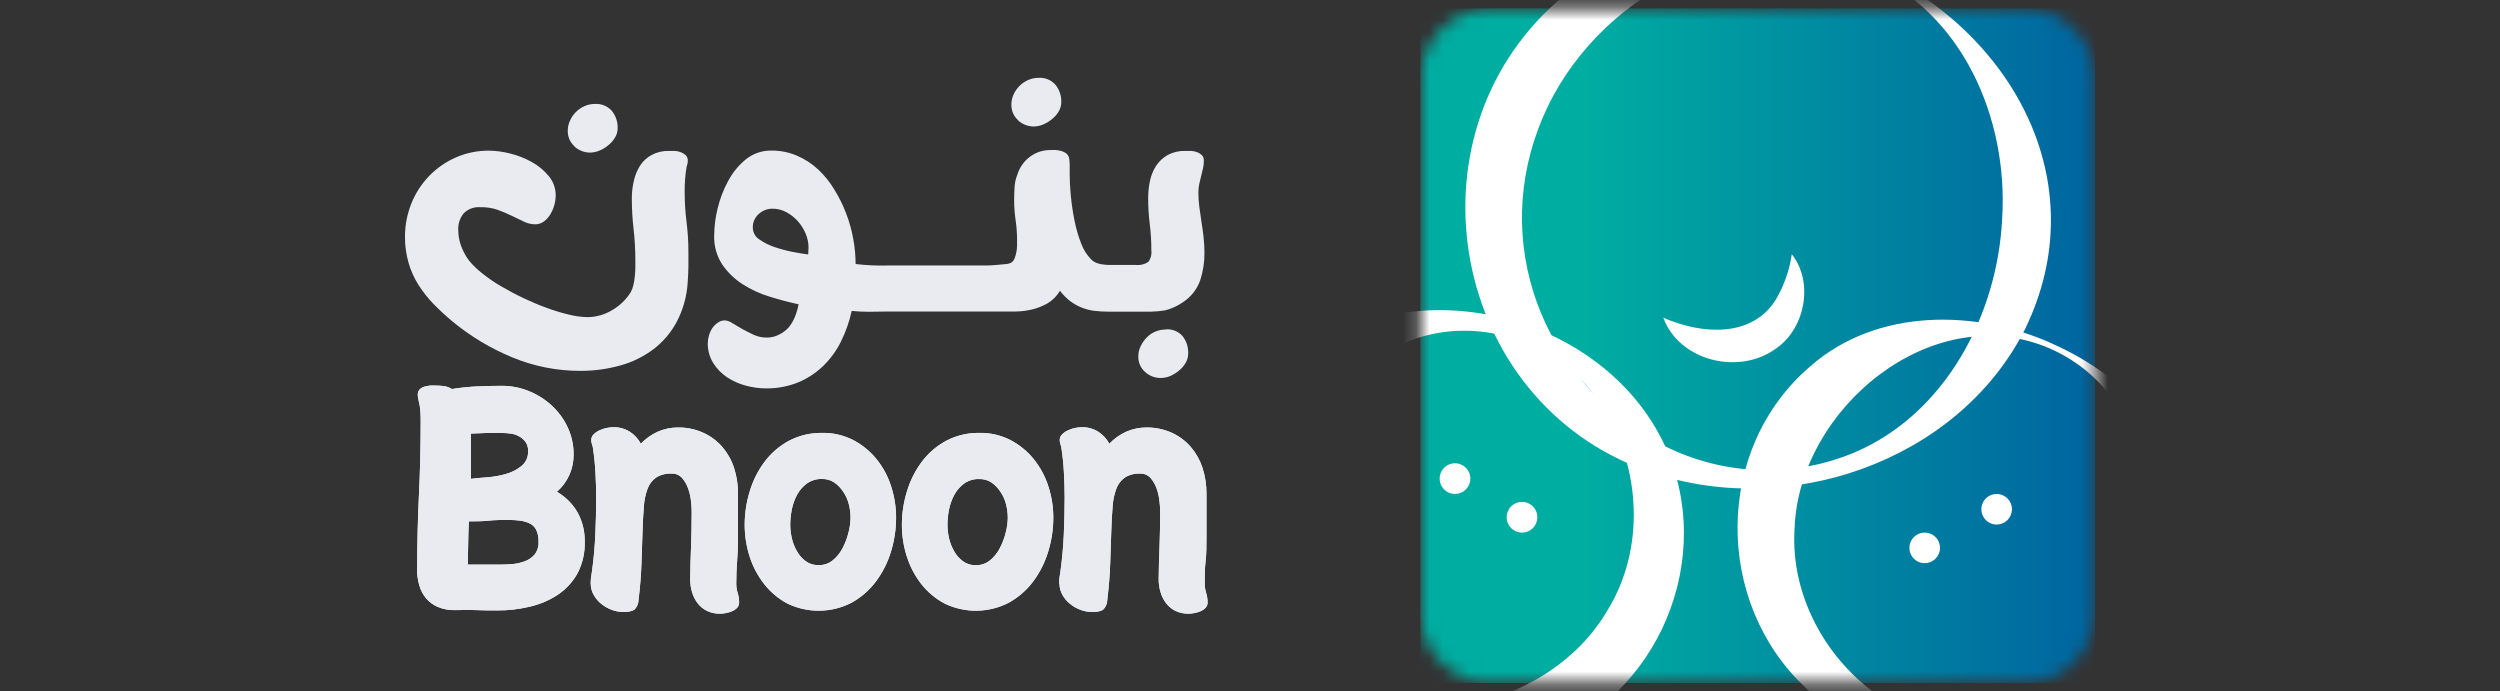 <svg width="188" height="52" viewBox="0 0 188 52" fill="none" xmlns="http://www.w3.org/2000/svg">
<rect x="0" y="0" width="188" height="52" fill="#333333" stroke="none"/>
<path d="M31.373 42.694C31.373 40.861 31.417 39.039 31.504 37.227C31.591 35.416 31.634 33.595 31.634 31.764C31.634 31.487 31.634 31.218 31.614 30.948C31.596 30.673 31.552 30.4 31.483 30.132C31.483 30.059 31.455 29.99 31.439 29.924C31.423 29.849 31.416 29.773 31.418 29.696C31.412 29.622 31.422 29.548 31.445 29.478C31.469 29.407 31.507 29.343 31.557 29.288C31.656 29.192 31.776 29.121 31.908 29.08C32.054 29.037 32.205 29.009 32.356 28.994C32.492 28.987 32.629 28.987 32.764 28.994C32.973 28.994 33.182 29.007 33.389 29.035C33.6 29.067 33.803 29.142 33.984 29.255C34.61 29.153 35.24 29.088 35.873 29.059C36.506 29.031 37.134 29.015 37.758 29.015C38.458 29.015 39.151 29.154 39.798 29.422C40.435 29.681 41.018 30.054 41.52 30.524C42.015 30.986 42.415 31.541 42.699 32.156C42.993 32.795 43.142 33.492 43.135 34.196C43.138 34.723 43.028 35.245 42.811 35.726C42.594 36.207 42.276 36.635 41.879 36.982C42.535 37.36 43.077 37.907 43.45 38.565C43.807 39.232 43.987 39.98 43.972 40.736C43.998 41.57 43.807 42.397 43.417 43.135C43.059 43.774 42.554 44.319 41.944 44.726C41.305 45.146 40.596 45.448 39.851 45.619C39.058 45.811 38.244 45.907 37.428 45.905C36.877 45.905 36.334 45.905 35.796 45.88C35.257 45.856 34.731 45.88 34.192 45.88C33.755 45.891 33.319 45.809 32.915 45.64C32.575 45.492 32.274 45.269 32.034 44.987C31.793 44.693 31.618 44.351 31.52 43.983C31.408 43.571 31.353 43.146 31.357 42.719M35.176 42.458H36.297C36.669 42.458 37.044 42.458 37.419 42.458C37.795 42.458 38.08 42.458 38.435 42.425C38.779 42.407 39.117 42.337 39.439 42.217C39.734 42.115 39.997 41.938 40.202 41.703C40.414 41.427 40.519 41.083 40.496 40.736C40.511 40.427 40.451 40.119 40.32 39.838C40.214 39.63 40.042 39.462 39.831 39.361C39.604 39.254 39.361 39.184 39.113 39.153C38.826 39.116 38.537 39.098 38.248 39.1C37.754 39.1 37.256 39.1 36.755 39.153C36.253 39.206 35.755 39.206 35.261 39.206C35.233 39.761 35.212 40.299 35.208 40.838C35.204 41.376 35.188 41.899 35.176 42.47M35.392 36.011C35.726 35.967 36.142 35.93 36.636 35.893C37.116 35.858 37.59 35.774 38.052 35.64C38.478 35.523 38.875 35.319 39.219 35.04C39.383 34.905 39.513 34.733 39.598 34.538C39.684 34.343 39.723 34.131 39.712 33.918C39.724 33.678 39.658 33.441 39.525 33.241C39.404 33.074 39.248 32.934 39.068 32.833C38.877 32.72 38.667 32.645 38.448 32.613C38.215 32.577 37.981 32.559 37.746 32.56C37.338 32.56 36.967 32.56 36.579 32.56L35.412 32.605C35.412 33.188 35.412 33.755 35.412 34.318C35.412 34.881 35.412 35.44 35.412 36.007" fill="#EAEBF1"/>
<path d="M44.416 43.853C44.42 43.579 44.45 43.305 44.506 43.037C44.637 42.107 44.724 41.172 44.767 40.234C44.808 39.296 44.832 38.357 44.832 37.411C44.832 36.787 44.812 36.15 44.775 35.501C44.74 34.855 44.672 34.211 44.571 33.572C44.538 33.494 44.512 33.413 44.494 33.331C44.473 33.245 44.462 33.158 44.461 33.07C44.463 32.993 44.481 32.918 44.512 32.848C44.544 32.778 44.589 32.714 44.645 32.662C44.774 32.533 44.926 32.429 45.093 32.356C45.268 32.275 45.451 32.216 45.64 32.18C45.797 32.148 45.957 32.13 46.118 32.127C46.548 32.117 46.973 32.23 47.342 32.454C47.699 32.68 47.991 32.995 48.19 33.368C48.554 32.987 48.987 32.679 49.467 32.462C49.952 32.25 50.476 32.143 51.005 32.148C51.664 32.142 52.316 32.281 52.914 32.556C53.458 32.806 53.941 33.171 54.33 33.625C54.722 34.086 55.019 34.619 55.203 35.195C55.403 35.816 55.502 36.465 55.497 37.117C55.497 37.684 55.497 38.247 55.497 38.806C55.497 39.365 55.497 39.928 55.497 40.495C55.497 41.062 55.477 41.646 55.432 42.196C55.387 42.747 55.367 43.318 55.367 43.898C55.367 44.136 55.404 44.373 55.477 44.599C55.545 44.826 55.581 45.061 55.583 45.297C55.588 45.448 55.534 45.594 55.432 45.705C55.323 45.818 55.193 45.906 55.048 45.966C54.898 46.031 54.74 46.077 54.579 46.105C54.435 46.135 54.289 46.15 54.143 46.15C53.8 46.156 53.46 46.082 53.151 45.934C52.878 45.795 52.64 45.597 52.453 45.354C52.27 45.109 52.132 44.832 52.045 44.538C51.948 44.217 51.9 43.883 51.903 43.547C51.903 42.731 51.94 41.89 51.968 41.07C51.997 40.25 52.013 39.438 52.013 38.594C52.013 38.374 52.013 38.096 51.968 37.754C51.941 37.418 51.871 37.088 51.76 36.77C51.661 36.471 51.506 36.194 51.303 35.954C51.202 35.839 51.076 35.748 50.935 35.689C50.793 35.63 50.64 35.605 50.487 35.616C50.084 35.594 49.684 35.697 49.341 35.909C49.044 36.12 48.82 36.416 48.696 36.758C48.533 37.204 48.438 37.671 48.414 38.145C48.37 38.696 48.337 39.324 48.317 40.022C48.296 40.719 48.268 41.499 48.239 42.355C48.211 43.212 48.137 44.134 48.019 45.126C48.017 45.266 47.986 45.404 47.928 45.532C47.871 45.659 47.788 45.774 47.684 45.868C47.43 45.988 47.149 46.04 46.868 46.019C46.57 46.019 46.274 45.963 45.995 45.856C45.711 45.751 45.447 45.599 45.212 45.407C44.98 45.222 44.788 44.994 44.645 44.734C44.503 44.485 44.427 44.204 44.424 43.918" fill="#EAEBF1"/>
<path d="M55.999 39.471C56 38.614 56.129 37.761 56.382 36.942C56.622 36.139 57.002 35.385 57.504 34.714C57.994 34.064 58.619 33.528 59.336 33.143C60.103 32.742 60.959 32.541 61.825 32.556C62.643 32.538 63.452 32.726 64.179 33.102C64.853 33.457 65.447 33.946 65.925 34.539C66.411 35.145 66.78 35.837 67.014 36.578C67.263 37.343 67.388 38.141 67.386 38.945C67.384 39.799 67.256 40.649 67.006 41.466C66.765 42.276 66.384 43.036 65.88 43.714C65.389 44.372 64.765 44.918 64.048 45.318C63.302 45.706 62.476 45.913 61.635 45.925C60.794 45.936 59.962 45.751 59.206 45.383C58.529 45.022 57.935 44.523 57.463 43.918C56.978 43.298 56.608 42.596 56.37 41.846C56.124 41.077 55.999 40.274 55.999 39.467M61.564 42.498C61.947 42.507 62.321 42.38 62.62 42.139C62.928 41.887 63.181 41.575 63.363 41.221C63.559 40.848 63.708 40.452 63.808 40.042C63.903 39.683 63.955 39.313 63.963 38.941C63.961 38.607 63.92 38.274 63.84 37.949C63.76 37.615 63.622 37.297 63.432 37.011C63.257 36.735 63.031 36.494 62.767 36.301C62.486 36.108 62.15 36.009 61.809 36.02C61.412 36.008 61.022 36.123 60.695 36.346C60.388 36.567 60.134 36.855 59.952 37.186C59.76 37.538 59.623 37.916 59.544 38.308C59.469 38.69 59.429 39.078 59.426 39.467C59.429 39.805 59.468 40.141 59.544 40.471C59.623 40.814 59.752 41.144 59.928 41.45C60.093 41.746 60.32 42.003 60.593 42.205C60.87 42.403 61.203 42.506 61.543 42.498" fill="#EAEBF1"/>
<path d="M67.822 39.471C67.821 38.613 67.951 37.761 68.206 36.942C68.445 36.139 68.825 35.385 69.328 34.714C69.817 34.064 70.442 33.528 71.159 33.143C71.927 32.742 72.782 32.54 73.648 32.556C74.466 32.538 75.275 32.726 76.002 33.102C76.676 33.457 77.27 33.946 77.748 34.539C78.234 35.145 78.603 35.837 78.838 36.578C79.086 37.343 79.211 38.141 79.209 38.945C79.207 39.799 79.079 40.649 78.829 41.466C78.587 42.275 78.206 43.035 77.703 43.714C77.213 44.372 76.588 44.918 75.871 45.318C75.125 45.706 74.299 45.913 73.458 45.925C72.617 45.936 71.785 45.751 71.029 45.383C70.352 45.023 69.757 44.525 69.283 43.922C68.8 43.301 68.431 42.599 68.193 41.85C67.946 41.081 67.82 40.279 67.822 39.471ZM73.387 42.502C73.77 42.511 74.144 42.383 74.444 42.143C74.751 41.891 75.004 41.579 75.186 41.225C75.382 40.852 75.532 40.456 75.631 40.046C75.726 39.687 75.778 39.317 75.786 38.945C75.784 38.611 75.743 38.278 75.663 37.953C75.584 37.619 75.445 37.301 75.255 37.015C75.08 36.739 74.854 36.498 74.591 36.305C74.309 36.112 73.973 36.013 73.632 36.024C73.235 36.012 72.846 36.127 72.518 36.35C72.211 36.572 71.957 36.859 71.775 37.191C71.583 37.542 71.446 37.92 71.367 38.312C71.292 38.694 71.252 39.082 71.249 39.471C71.252 39.809 71.292 40.145 71.367 40.475C71.446 40.818 71.576 41.148 71.751 41.454C71.916 41.75 72.143 42.007 72.416 42.209C72.692 42.407 73.026 42.51 73.367 42.502" fill="#EAEBF1"/>
<path d="M79.645 43.853C79.65 43.579 79.68 43.305 79.735 43.037C79.866 42.107 79.953 41.172 79.996 40.234C80.037 39.296 80.062 38.357 80.062 37.411C80.062 36.787 80.041 36.15 80.004 35.501C79.969 34.855 79.901 34.211 79.8 33.572C79.767 33.494 79.742 33.413 79.723 33.331C79.702 33.245 79.691 33.158 79.69 33.07C79.693 32.993 79.71 32.918 79.742 32.848C79.773 32.778 79.818 32.714 79.874 32.662C80.003 32.533 80.155 32.429 80.323 32.356C80.497 32.275 80.681 32.216 80.87 32.18C81.026 32.148 81.186 32.13 81.347 32.127C81.778 32.117 82.202 32.23 82.571 32.454C82.928 32.68 83.22 32.995 83.419 33.368C83.783 32.987 84.217 32.679 84.696 32.462C85.181 32.25 85.705 32.143 86.234 32.148C86.893 32.142 87.545 32.281 88.144 32.556C88.687 32.806 89.17 33.171 89.559 33.625C89.951 34.086 90.248 34.619 90.433 35.195C90.632 35.816 90.731 36.465 90.726 37.117C90.726 37.684 90.726 38.247 90.726 38.806C90.726 39.365 90.726 39.928 90.726 40.495C90.726 41.062 90.726 41.646 90.661 42.196C90.596 42.747 90.596 43.318 90.596 43.898C90.596 44.136 90.633 44.373 90.706 44.599C90.775 44.826 90.811 45.061 90.812 45.297C90.817 45.448 90.763 45.594 90.661 45.705C90.552 45.818 90.422 45.906 90.278 45.966C90.127 46.031 89.97 46.077 89.808 46.105C89.665 46.135 89.519 46.15 89.372 46.15C89.029 46.156 88.689 46.082 88.38 45.934C88.107 45.795 87.869 45.597 87.683 45.354C87.499 45.109 87.361 44.832 87.275 44.538C87.177 44.217 87.129 43.883 87.132 43.547C87.132 42.731 87.169 41.89 87.197 41.07C87.226 40.25 87.242 39.438 87.242 38.594C87.242 38.374 87.242 38.096 87.197 37.754C87.17 37.418 87.1 37.088 86.989 36.77C86.891 36.471 86.736 36.194 86.532 35.954C86.434 35.841 86.311 35.752 86.173 35.694C86.035 35.635 85.886 35.608 85.737 35.616C85.334 35.594 84.933 35.697 84.59 35.909C84.294 36.12 84.069 36.416 83.946 36.758C83.783 37.204 83.688 37.671 83.664 38.145C83.619 38.696 83.587 39.324 83.566 40.022C83.546 40.719 83.517 41.499 83.489 42.355C83.46 43.212 83.387 44.134 83.268 45.126C83.266 45.266 83.235 45.404 83.178 45.532C83.12 45.659 83.037 45.774 82.934 45.868C82.679 45.988 82.398 46.04 82.118 46.019C81.819 46.019 81.523 45.963 81.245 45.856C80.961 45.751 80.696 45.599 80.462 45.407C80.23 45.222 80.037 44.994 79.894 44.734C79.753 44.485 79.677 44.204 79.674 43.918" fill="#EAEBF1"/>
<path d="M31.373 42.694C31.373 40.861 31.417 39.039 31.504 37.227C31.591 35.416 31.634 33.595 31.634 31.764C31.634 31.487 31.634 31.218 31.614 30.948C31.596 30.673 31.552 30.4 31.483 30.132C31.483 30.059 31.455 29.99 31.439 29.924C31.423 29.849 31.416 29.773 31.418 29.696C31.412 29.622 31.422 29.548 31.445 29.478C31.469 29.407 31.507 29.343 31.557 29.288C31.656 29.192 31.776 29.121 31.908 29.08C32.054 29.037 32.205 29.009 32.356 28.994C32.492 28.987 32.629 28.987 32.764 28.994C32.973 28.994 33.182 29.007 33.389 29.035C33.6 29.067 33.803 29.142 33.984 29.255C34.61 29.153 35.24 29.088 35.873 29.059C36.506 29.031 37.134 29.015 37.758 29.015C38.458 29.015 39.151 29.154 39.798 29.422C40.435 29.681 41.018 30.054 41.52 30.524C42.015 30.986 42.415 31.541 42.699 32.156C42.993 32.795 43.142 33.492 43.135 34.196C43.138 34.723 43.028 35.245 42.811 35.726C42.594 36.207 42.276 36.635 41.879 36.982C42.535 37.36 43.077 37.907 43.45 38.565C43.807 39.232 43.987 39.98 43.972 40.736C43.998 41.57 43.807 42.397 43.417 43.135C43.059 43.774 42.554 44.319 41.944 44.726C41.305 45.146 40.596 45.448 39.851 45.619C39.058 45.811 38.244 45.907 37.428 45.905C36.877 45.905 36.334 45.905 35.796 45.88C35.257 45.856 34.731 45.88 34.192 45.88C33.755 45.891 33.319 45.809 32.915 45.64C32.575 45.492 32.274 45.269 32.034 44.987C31.793 44.693 31.618 44.351 31.52 43.983C31.408 43.571 31.353 43.146 31.357 42.719M35.176 42.458H36.297C36.669 42.458 37.044 42.458 37.419 42.458C37.795 42.458 38.08 42.458 38.435 42.425C38.779 42.407 39.117 42.337 39.439 42.217C39.734 42.115 39.997 41.938 40.202 41.703C40.414 41.427 40.519 41.083 40.496 40.736C40.511 40.427 40.451 40.119 40.32 39.838C40.214 39.63 40.042 39.462 39.831 39.361C39.604 39.254 39.361 39.184 39.113 39.153C38.826 39.116 38.537 39.098 38.248 39.1C37.754 39.1 37.256 39.1 36.755 39.153C36.253 39.206 35.755 39.206 35.261 39.206C35.233 39.761 35.212 40.299 35.208 40.838C35.204 41.376 35.188 41.899 35.176 42.47M35.392 36.011C35.726 35.967 36.142 35.93 36.636 35.893C37.116 35.858 37.59 35.774 38.052 35.64C38.478 35.523 38.875 35.319 39.219 35.04C39.383 34.905 39.513 34.733 39.598 34.538C39.684 34.343 39.723 34.131 39.712 33.918C39.724 33.678 39.658 33.441 39.525 33.241C39.404 33.074 39.248 32.934 39.068 32.833C38.877 32.72 38.667 32.645 38.448 32.613C38.215 32.577 37.981 32.559 37.746 32.56C37.338 32.56 36.967 32.56 36.579 32.56L35.412 32.605C35.412 33.188 35.412 33.755 35.412 34.318C35.412 34.881 35.412 35.44 35.412 36.007" fill="#EAEBF1"/>
<path d="M44.416 43.853C44.42 43.579 44.45 43.305 44.506 43.037C44.637 42.107 44.724 41.172 44.767 40.234C44.808 39.296 44.832 38.357 44.832 37.411C44.832 36.787 44.812 36.15 44.775 35.501C44.74 34.855 44.672 34.211 44.571 33.572C44.538 33.494 44.512 33.413 44.494 33.331C44.473 33.245 44.462 33.158 44.461 33.07C44.463 32.993 44.481 32.918 44.512 32.848C44.544 32.778 44.589 32.714 44.645 32.662C44.774 32.533 44.926 32.429 45.093 32.356C45.268 32.275 45.451 32.216 45.64 32.18C45.797 32.148 45.957 32.13 46.118 32.127C46.548 32.117 46.973 32.23 47.342 32.454C47.699 32.68 47.991 32.995 48.19 33.368C48.554 32.987 48.987 32.679 49.467 32.462C49.952 32.25 50.476 32.143 51.005 32.148C51.664 32.142 52.316 32.281 52.914 32.556C53.458 32.806 53.941 33.171 54.33 33.625C54.722 34.086 55.019 34.619 55.203 35.195C55.403 35.816 55.502 36.465 55.497 37.117C55.497 37.684 55.497 38.247 55.497 38.806C55.497 39.365 55.497 39.928 55.497 40.495C55.497 41.062 55.477 41.646 55.432 42.196C55.387 42.747 55.367 43.318 55.367 43.898C55.367 44.136 55.404 44.373 55.477 44.599C55.545 44.826 55.581 45.061 55.583 45.297C55.588 45.448 55.534 45.594 55.432 45.705C55.323 45.818 55.193 45.906 55.048 45.966C54.898 46.031 54.74 46.077 54.579 46.105C54.435 46.135 54.289 46.15 54.143 46.15C53.8 46.156 53.46 46.082 53.151 45.934C52.878 45.795 52.64 45.597 52.453 45.354C52.27 45.109 52.132 44.832 52.045 44.538C51.948 44.217 51.9 43.883 51.903 43.547C51.903 42.731 51.94 41.89 51.968 41.07C51.997 40.25 52.013 39.438 52.013 38.594C52.013 38.374 52.013 38.096 51.968 37.754C51.941 37.418 51.871 37.088 51.76 36.77C51.661 36.471 51.506 36.194 51.303 35.954C51.202 35.839 51.076 35.748 50.935 35.689C50.793 35.63 50.64 35.605 50.487 35.616C50.084 35.594 49.684 35.697 49.341 35.909C49.044 36.12 48.82 36.416 48.696 36.758C48.533 37.204 48.438 37.671 48.414 38.145C48.37 38.696 48.337 39.324 48.317 40.022C48.296 40.719 48.268 41.499 48.239 42.355C48.211 43.212 48.137 44.134 48.019 45.126C48.017 45.266 47.986 45.404 47.928 45.532C47.871 45.659 47.788 45.774 47.684 45.868C47.43 45.988 47.149 46.04 46.868 46.019C46.57 46.019 46.274 45.963 45.995 45.856C45.711 45.751 45.447 45.599 45.212 45.407C44.98 45.222 44.788 44.994 44.645 44.734C44.503 44.485 44.427 44.204 44.424 43.918" fill="#EAEBF1"/>
<path d="M55.999 39.471C56 38.614 56.129 37.761 56.382 36.942C56.622 36.139 57.002 35.385 57.504 34.714C57.994 34.064 58.619 33.528 59.336 33.143C60.103 32.742 60.959 32.541 61.825 32.556C62.643 32.538 63.452 32.726 64.179 33.102C64.853 33.457 65.447 33.946 65.925 34.539C66.411 35.145 66.78 35.837 67.014 36.578C67.263 37.343 67.388 38.141 67.386 38.945C67.384 39.799 67.256 40.649 67.006 41.466C66.765 42.276 66.384 43.036 65.88 43.714C65.389 44.372 64.765 44.918 64.048 45.318C63.302 45.706 62.476 45.913 61.635 45.925C60.794 45.936 59.962 45.751 59.206 45.383C58.529 45.022 57.935 44.523 57.463 43.918C56.978 43.298 56.608 42.596 56.37 41.846C56.124 41.077 55.999 40.274 55.999 39.467M61.564 42.498C61.947 42.507 62.321 42.38 62.62 42.139C62.928 41.887 63.181 41.575 63.363 41.221C63.559 40.848 63.708 40.452 63.808 40.042C63.903 39.683 63.955 39.313 63.963 38.941C63.961 38.607 63.92 38.274 63.84 37.949C63.76 37.615 63.622 37.297 63.432 37.011C63.257 36.735 63.031 36.494 62.767 36.301C62.486 36.108 62.15 36.009 61.809 36.02C61.412 36.008 61.022 36.123 60.695 36.346C60.388 36.567 60.134 36.855 59.952 37.186C59.76 37.538 59.623 37.916 59.544 38.308C59.469 38.69 59.429 39.078 59.426 39.467C59.429 39.805 59.468 40.141 59.544 40.471C59.623 40.814 59.752 41.144 59.928 41.45C60.093 41.746 60.32 42.003 60.593 42.205C60.87 42.403 61.203 42.506 61.543 42.498" fill="#EAEBF1"/>
<path d="M67.822 39.471C67.821 38.613 67.951 37.761 68.206 36.942C68.445 36.139 68.825 35.385 69.328 34.714C69.817 34.064 70.442 33.528 71.159 33.143C71.927 32.742 72.782 32.54 73.648 32.556C74.466 32.538 75.275 32.726 76.002 33.102C76.676 33.457 77.27 33.946 77.748 34.539C78.234 35.145 78.603 35.837 78.838 36.578C79.086 37.343 79.211 38.141 79.209 38.945C79.207 39.799 79.079 40.649 78.829 41.466C78.587 42.275 78.206 43.035 77.703 43.714C77.213 44.372 76.588 44.918 75.871 45.318C75.125 45.706 74.299 45.913 73.458 45.925C72.617 45.936 71.785 45.751 71.029 45.383C70.352 45.023 69.757 44.525 69.283 43.922C68.8 43.301 68.431 42.599 68.193 41.85C67.946 41.081 67.82 40.279 67.822 39.471ZM73.387 42.502C73.77 42.511 74.144 42.383 74.444 42.143C74.751 41.891 75.004 41.579 75.186 41.225C75.382 40.852 75.532 40.456 75.631 40.046C75.726 39.687 75.778 39.317 75.786 38.945C75.784 38.611 75.743 38.278 75.663 37.953C75.584 37.619 75.445 37.301 75.255 37.015C75.08 36.739 74.854 36.498 74.591 36.305C74.309 36.112 73.973 36.013 73.632 36.024C73.235 36.012 72.846 36.127 72.518 36.35C72.211 36.572 71.957 36.859 71.775 37.191C71.583 37.542 71.446 37.92 71.367 38.312C71.292 38.694 71.252 39.082 71.249 39.471C71.252 39.809 71.292 40.145 71.367 40.475C71.446 40.818 71.576 41.148 71.751 41.454C71.916 41.75 72.143 42.007 72.416 42.209C72.692 42.407 73.026 42.51 73.367 42.502" fill="#EAEBF1"/>
<path d="M79.645 43.853C79.65 43.579 79.68 43.305 79.735 43.037C79.866 42.107 79.953 41.172 79.996 40.234C80.037 39.296 80.062 38.357 80.062 37.411C80.062 36.787 80.041 36.15 80.004 35.501C79.969 34.855 79.901 34.211 79.8 33.572C79.767 33.494 79.742 33.413 79.723 33.331C79.702 33.245 79.691 33.158 79.69 33.07C79.693 32.993 79.71 32.918 79.742 32.848C79.773 32.778 79.818 32.714 79.874 32.662C80.003 32.533 80.155 32.429 80.323 32.356C80.497 32.275 80.681 32.216 80.87 32.18C81.026 32.148 81.186 32.13 81.347 32.127C81.778 32.117 82.202 32.23 82.571 32.454C82.928 32.68 83.22 32.995 83.419 33.368C83.783 32.987 84.217 32.679 84.696 32.462C85.181 32.25 85.705 32.143 86.234 32.148C86.893 32.142 87.545 32.281 88.144 32.556C88.687 32.806 89.17 33.171 89.559 33.625C89.951 34.086 90.248 34.619 90.433 35.195C90.632 35.816 90.731 36.465 90.726 37.117C90.726 37.684 90.726 38.247 90.726 38.806C90.726 39.365 90.726 39.928 90.726 40.495C90.726 41.062 90.726 41.646 90.661 42.196C90.596 42.747 90.596 43.318 90.596 43.898C90.596 44.136 90.633 44.373 90.706 44.599C90.775 44.826 90.811 45.061 90.812 45.297C90.817 45.448 90.763 45.594 90.661 45.705C90.552 45.818 90.422 45.906 90.278 45.966C90.127 46.031 89.97 46.077 89.808 46.105C89.665 46.135 89.519 46.15 89.372 46.15C89.029 46.156 88.689 46.082 88.38 45.934C88.107 45.795 87.869 45.597 87.683 45.354C87.499 45.109 87.361 44.832 87.275 44.538C87.177 44.217 87.129 43.883 87.132 43.547C87.132 42.731 87.169 41.89 87.197 41.07C87.226 40.25 87.242 39.438 87.242 38.594C87.242 38.374 87.242 38.096 87.197 37.754C87.17 37.418 87.1 37.088 86.989 36.77C86.891 36.471 86.736 36.194 86.532 35.954C86.434 35.841 86.311 35.752 86.173 35.694C86.035 35.635 85.886 35.608 85.737 35.616C85.334 35.594 84.933 35.697 84.59 35.909C84.294 36.12 84.069 36.416 83.946 36.758C83.783 37.204 83.688 37.671 83.664 38.145C83.619 38.696 83.587 39.324 83.566 40.022C83.546 40.719 83.517 41.499 83.489 42.355C83.46 43.212 83.387 44.134 83.268 45.126C83.266 45.266 83.235 45.404 83.178 45.532C83.12 45.659 83.037 45.774 82.934 45.868C82.679 45.988 82.398 46.04 82.118 46.019C81.819 46.019 81.523 45.963 81.245 45.856C80.961 45.751 80.696 45.599 80.462 45.407C80.23 45.222 80.037 44.994 79.894 44.734C79.753 44.485 79.677 44.204 79.674 43.918" fill="#EAEBF1"/>
<path d="M51.487 14.462C51.487 14.127 51.487 13.801 51.519 13.483C51.541 13.16 51.58 12.838 51.638 12.52C51.665 12.45 51.687 12.377 51.703 12.303C51.716 12.231 51.722 12.157 51.723 12.083C51.727 12.008 51.716 11.934 51.69 11.864C51.664 11.794 51.624 11.729 51.572 11.675C51.464 11.576 51.338 11.499 51.201 11.447C51.055 11.39 50.901 11.357 50.744 11.349H50.307C49.852 11.336 49.401 11.441 48.998 11.655C48.649 11.844 48.353 12.118 48.137 12.45C47.917 12.799 47.758 13.182 47.668 13.585C47.565 14.018 47.513 14.461 47.513 14.906C47.513 15.686 47.557 16.465 47.648 17.24C47.734 18.015 47.778 18.794 47.778 19.574C47.778 19.733 47.778 19.925 47.778 20.153C47.778 20.382 47.758 20.598 47.733 20.818C47.712 21.034 47.677 21.248 47.627 21.459C47.584 21.646 47.514 21.826 47.419 21.993C47.07 22.545 46.591 23.004 46.024 23.327C45.469 23.663 44.835 23.843 44.188 23.849C43.717 23.841 43.249 23.778 42.792 23.662C42.231 23.528 41.678 23.36 41.136 23.16C40.553 22.952 39.965 22.703 39.37 22.422C38.774 22.14 38.211 21.838 37.676 21.524C37.18 21.238 36.706 20.913 36.261 20.553C35.896 20.271 35.563 19.95 35.269 19.594C35.022 19.261 34.822 18.894 34.678 18.505C34.536 18.121 34.462 17.715 34.462 17.305C34.434 16.848 34.58 16.396 34.869 16.041C35.032 15.879 35.227 15.755 35.441 15.675C35.656 15.595 35.886 15.563 36.114 15.58C36.547 15.569 36.979 15.632 37.391 15.767C37.755 15.897 38.112 16.047 38.46 16.216C38.786 16.375 39.096 16.526 39.386 16.661C39.651 16.793 39.942 16.864 40.239 16.869C40.478 16.871 40.711 16.795 40.904 16.653C41.101 16.505 41.268 16.319 41.393 16.106C41.525 15.884 41.625 15.646 41.691 15.396C41.753 15.166 41.786 14.929 41.789 14.69C41.791 14.159 41.605 13.644 41.263 13.238C40.904 12.8 40.463 12.437 39.965 12.169C39.452 11.887 38.903 11.674 38.333 11.537C37.826 11.408 37.306 11.338 36.783 11.329C35.92 11.321 35.065 11.496 34.274 11.842C33.52 12.173 32.839 12.647 32.267 13.238C31.695 13.833 31.243 14.532 30.936 15.298C30.616 16.096 30.453 16.948 30.455 17.807C30.45 18.464 30.539 19.118 30.72 19.749C30.887 20.335 31.136 20.894 31.459 21.41C31.787 21.927 32.167 22.41 32.593 22.85C33.05 23.318 33.531 23.762 34.033 24.18C35.386 25.297 36.899 26.204 38.521 26.873C40.142 27.547 41.881 27.892 43.637 27.889C44.657 27.893 45.673 27.755 46.656 27.48C47.555 27.233 48.4 26.818 49.145 26.256C49.873 25.701 50.471 24.994 50.899 24.184C51.377 23.267 51.656 22.259 51.715 21.226C51.744 20.851 51.76 20.467 51.768 20.084C51.776 19.7 51.768 19.317 51.768 18.937C51.768 18.179 51.721 17.421 51.625 16.669C51.532 15.923 51.486 15.172 51.487 14.421" fill="#EAEBF1"/>
<path d="M43.197 11.014C43.355 11.161 43.541 11.276 43.743 11.353C43.944 11.435 44.159 11.476 44.376 11.475C44.623 11.471 44.867 11.418 45.094 11.32C45.334 11.218 45.559 11.081 45.759 10.912C45.953 10.753 46.119 10.561 46.248 10.345C46.378 10.135 46.447 9.894 46.448 9.648C46.463 9.173 46.309 8.708 46.011 8.338C45.853 8.16 45.657 8.021 45.437 7.931C45.218 7.84 44.98 7.801 44.743 7.816C44.473 7.814 44.206 7.87 43.959 7.979C43.716 8.085 43.495 8.236 43.307 8.424C43.122 8.606 42.974 8.822 42.87 9.06C42.752 9.304 42.693 9.572 42.695 9.843C42.693 10.065 42.737 10.284 42.825 10.488C42.911 10.683 43.038 10.857 43.197 10.998" fill="#EAEBF1"/>
<path d="M76.557 9.052C76.88 9.345 77.3 9.509 77.736 9.513C77.983 9.509 78.227 9.457 78.454 9.358C78.695 9.256 78.919 9.118 79.119 8.95C79.316 8.792 79.483 8.6 79.612 8.383C79.74 8.173 79.808 7.931 79.808 7.685C79.825 7.21 79.67 6.745 79.372 6.376C79.215 6.197 79.02 6.057 78.8 5.967C78.581 5.876 78.344 5.838 78.107 5.853C77.836 5.851 77.568 5.907 77.32 6.017C77.076 6.122 76.855 6.273 76.667 6.461C76.481 6.648 76.329 6.866 76.218 7.106C76.11 7.35 76.054 7.614 76.055 7.881C76.054 8.102 76.099 8.322 76.186 8.526C76.273 8.719 76.399 8.893 76.557 9.036" fill="#EAEBF1"/>
<path d="M90.51 17.844C90.465 17.465 90.416 17.089 90.355 16.71C90.294 16.33 90.245 15.955 90.192 15.584C90.142 15.212 90.118 14.837 90.118 14.462C90.117 14.253 90.138 14.045 90.183 13.842C90.224 13.646 90.273 13.434 90.322 13.25C90.371 13.066 90.42 12.842 90.465 12.663C90.509 12.473 90.531 12.278 90.53 12.083C90.534 12.009 90.524 11.935 90.5 11.865C90.475 11.795 90.437 11.73 90.388 11.675C90.285 11.575 90.163 11.497 90.028 11.447C89.882 11.389 89.728 11.356 89.572 11.349H89.135C88.675 11.334 88.219 11.439 87.813 11.655C87.469 11.85 87.174 12.122 86.952 12.45C86.728 12.793 86.569 13.175 86.483 13.576C86.388 14.013 86.342 14.459 86.344 14.906C86.343 15.558 86.382 16.21 86.463 16.857C86.543 17.512 86.583 18.171 86.581 18.831C86.62 19.142 86.535 19.456 86.344 19.704C86.066 19.883 85.735 19.961 85.406 19.925H83.493C83.362 19.925 83.215 19.925 83.048 19.9C82.877 19.888 82.709 19.855 82.546 19.802C82.371 19.748 82.21 19.655 82.077 19.529C81.732 19.182 81.468 18.765 81.302 18.305C81.082 17.744 80.914 17.163 80.8 16.571C80.677 15.963 80.586 15.349 80.526 14.731C80.469 14.119 80.441 13.601 80.441 13.181V12.418C80.441 12.235 80.426 12.052 80.396 11.871C80.358 11.739 80.281 11.621 80.176 11.532C80.072 11.454 79.954 11.396 79.829 11.361C79.696 11.322 79.559 11.297 79.421 11.284C79.285 11.275 79.149 11.275 79.013 11.284C78.447 11.273 77.894 11.452 77.442 11.794C76.996 12.132 76.668 12.601 76.504 13.136C76.385 13.431 76.315 13.744 76.296 14.062C76.275 14.405 76.263 14.727 76.263 15.033C76.263 15.541 76.3 16.048 76.373 16.551C76.446 17.045 76.483 17.544 76.483 18.044V18.48C76.482 18.649 76.463 18.817 76.426 18.982C76.396 19.143 76.35 19.3 76.288 19.451C76.235 19.581 76.144 19.691 76.026 19.765C75.889 19.826 75.74 19.86 75.59 19.863C75.37 19.888 75.133 19.908 74.88 19.929C74.627 19.949 74.378 19.965 74.138 19.965H66.765C65.956 19.987 65.146 19.95 64.342 19.855C64.34 19.226 64.281 18.598 64.166 17.979C64.05 17.322 63.872 16.679 63.632 16.057C63.393 15.427 63.094 14.822 62.739 14.25C62.404 13.689 61.992 13.178 61.514 12.732C61.05 12.302 60.514 11.956 59.932 11.708C59.33 11.449 58.681 11.318 58.026 11.324C57.33 11.309 56.651 11.537 56.105 11.969C55.552 12.417 55.096 12.972 54.762 13.601C54.406 14.252 54.138 14.947 53.967 15.669C53.801 16.337 53.713 17.021 53.706 17.709C53.68 18.477 53.889 19.234 54.306 19.88C54.709 20.473 55.228 20.978 55.831 21.365C56.472 21.776 57.167 22.096 57.896 22.315C58.652 22.547 59.371 22.736 60.054 22.883C59.995 23.203 59.904 23.516 59.781 23.817C59.664 24.112 59.501 24.388 59.299 24.633C59.101 24.846 58.866 25.021 58.606 25.151C58.308 25.313 57.973 25.393 57.635 25.384C57.304 25.384 56.977 25.313 56.676 25.175C56.37 25.037 56.084 24.89 55.815 24.739C55.546 24.588 55.297 24.441 55.072 24.302C54.909 24.186 54.718 24.114 54.518 24.094C54.321 24.091 54.129 24.153 53.971 24.27C53.811 24.38 53.673 24.518 53.563 24.678C53.453 24.849 53.369 25.036 53.314 25.233C53.257 25.416 53.227 25.607 53.224 25.8C53.215 26.327 53.356 26.847 53.632 27.297C53.899 27.722 54.252 28.086 54.669 28.366C55.1 28.651 55.576 28.865 56.076 28.998C56.571 29.134 57.081 29.204 57.594 29.206C58.422 29.22 59.245 29.067 60.013 28.758C60.71 28.471 61.346 28.055 61.89 27.534C62.438 27.004 62.892 26.384 63.232 25.702C63.599 24.965 63.873 24.185 64.048 23.38C64.468 23.424 64.89 23.445 65.313 23.445L66.843 23.425H75.043C75.492 23.425 75.941 23.425 76.385 23.425C76.812 23.42 77.236 23.365 77.65 23.262C78.042 23.163 78.42 23.012 78.772 22.813C79.159 22.581 79.482 22.256 79.71 21.867C79.931 22.156 80.187 22.417 80.474 22.642C80.732 22.836 81.015 22.996 81.314 23.119C81.621 23.244 81.944 23.329 82.273 23.372C82.638 23.416 83.006 23.437 83.374 23.437H85.492H86.548C86.904 23.431 87.258 23.398 87.609 23.34C87.857 23.281 88.097 23.196 88.327 23.087C88.558 22.982 88.778 22.855 88.984 22.707C89.575 22.317 90.022 21.744 90.257 21.075C90.474 20.406 90.581 19.706 90.575 19.003C90.574 18.624 90.552 18.245 90.51 17.868M60.776 19.133C60.515 19.105 60.152 19.047 59.687 18.958C59.218 18.87 58.756 18.75 58.304 18.599C57.879 18.464 57.478 18.266 57.112 18.011C56.961 17.918 56.836 17.787 56.748 17.633C56.661 17.478 56.613 17.304 56.611 17.126C56.604 16.934 56.64 16.742 56.715 16.566C56.791 16.389 56.904 16.23 57.047 16.102C57.331 15.836 57.707 15.69 58.096 15.694C58.457 15.693 58.814 15.783 59.132 15.955C59.455 16.128 59.746 16.356 59.993 16.628C60.239 16.904 60.437 17.218 60.58 17.558C60.725 17.892 60.8 18.251 60.801 18.615L60.776 19.133Z" fill="#EAEBF1"/>
<path d="M87.674 24.78C87.404 24.779 87.136 24.831 86.887 24.935C86.641 25.036 86.418 25.187 86.234 25.379C86.046 25.571 85.892 25.793 85.777 26.036C85.659 26.276 85.599 26.54 85.602 26.807C85.597 27.025 85.639 27.242 85.725 27.442C85.812 27.642 85.941 27.821 86.104 27.966C86.429 28.268 86.859 28.432 87.303 28.423C87.547 28.421 87.789 28.37 88.013 28.272C88.249 28.168 88.469 28.031 88.666 27.864C88.861 27.706 89.027 27.514 89.155 27.297C89.284 27.087 89.352 26.845 89.351 26.599C89.374 26.128 89.229 25.665 88.943 25.29C88.789 25.112 88.596 24.972 88.378 24.881C88.161 24.791 87.926 24.752 87.691 24.767" fill="#EAEBF1"/>
<mask id="mask0_5715_2123" style="mask-type:luminance" maskUnits="userSpaceOnUse" x="106" y="0" width="52" height="52">
<path d="M152.25 0.636H112.108C109.183 0.636 106.812 3.007 106.812 5.931V46.069C106.812 48.993 109.183 51.364 112.108 51.364H152.25C155.174 51.364 157.545 48.993 157.545 46.069V5.931C157.545 3.007 155.174 0.636 152.25 0.636Z" fill="white"/>
</mask>
<g mask="url(#mask0_5715_2123)">
<path d="M157.545 0.632H106.813V51.36H157.545V0.632Z" fill="url(#paint0_linear_5715_2123)"/>
<path d="M140.516 -2.518C151.169 2.157 157.721 13.634 152.266 24.784C147.175 34.808 134.189 39.166 123.818 35.392C109.13 30.182 105.422 10.378 117.123 0.093C123.475 -5.594 133.058 -5.876 140.516 -2.51M140.349 -2.135C130.929 -6.373 119.819 -0.156 116.025 8.828C112.019 18.126 115.931 28.493 124.727 33.307C126.96 34.51 129.431 35.202 131.964 35.333C134.496 35.463 137.026 35.029 139.37 34.062C146.306 31.157 150.226 23.642 150.565 16.404C151.014 8.93 147.619 0.921 140.365 -2.155" fill="white"/>
<path d="M154.338 25.849C160.079 28.374 165.248 33.772 165.215 40.43C165.256 54.538 145.559 60.911 135.84 51.776C128.905 45.346 128.868 33.756 136.138 27.542C141.148 23.152 148.598 23.246 154.355 25.849M154.191 26.224C145.326 22.353 135.261 30.733 134.951 39.757C134.608 45.13 137.721 50.365 142.38 53.029C147.394 55.987 154.257 54.897 157.884 50.291C163.502 43.355 163.187 30.198 154.179 26.22" fill="white"/>
<path d="M97.225 49.047C91.611 41.928 90.865 31.781 98.882 26.069C107.939 19.99 122.071 24.474 125.747 34.857C128.864 43.796 123.438 54.032 114.103 56.109C107.62 57.631 101.085 54.069 97.225 49.051M97.551 48.794C103.557 56.374 116.376 53.69 120.888 45.885C123.715 41.299 123.413 35.233 120.562 30.675C117.526 25.71 110.958 23.45 105.576 25.808C97.364 29.292 91.44 41.05 97.551 48.794Z" fill="white"/>
<path d="M125.078 23.891C127.934 25.143 131.765 25.449 133.572 22.483C134.171 21.447 134.569 20.306 134.743 19.121C136.375 21.161 135.796 24.625 133.609 26.171C130.818 28.264 126.29 27.167 125.078 23.891Z" fill="white"/>
<path d="M114.458 40.051C114.23 40.052 114.006 39.985 113.815 39.858C113.625 39.731 113.476 39.551 113.388 39.34C113.3 39.129 113.277 38.896 113.322 38.672C113.366 38.448 113.476 38.242 113.638 38.08C113.799 37.918 114.006 37.808 114.23 37.764C114.454 37.719 114.687 37.742 114.898 37.83C115.109 37.918 115.289 38.067 115.416 38.257C115.542 38.448 115.61 38.672 115.609 38.9C115.608 39.205 115.486 39.497 115.271 39.713C115.055 39.928 114.763 40.05 114.458 40.051Z" fill="white"/>
<path d="M109.42 37.146C109.191 37.147 108.967 37.08 108.777 36.953C108.586 36.827 108.438 36.646 108.35 36.435C108.262 36.224 108.239 35.992 108.283 35.767C108.327 35.543 108.437 35.337 108.599 35.175C108.761 35.013 108.967 34.903 109.191 34.859C109.416 34.815 109.648 34.838 109.859 34.926C110.07 35.014 110.251 35.162 110.377 35.353C110.504 35.543 110.571 35.767 110.57 35.996C110.569 36.3 110.448 36.592 110.232 36.808C110.016 37.023 109.724 37.145 109.42 37.146Z" fill="white"/>
<path d="M144.739 42.352C144.511 42.352 144.289 42.285 144.1 42.158C143.91 42.032 143.763 41.852 143.676 41.642C143.589 41.431 143.566 41.2 143.61 40.977C143.655 40.754 143.764 40.549 143.925 40.388C144.086 40.227 144.291 40.117 144.514 40.073C144.738 40.029 144.969 40.051 145.179 40.139C145.389 40.226 145.569 40.373 145.696 40.562C145.822 40.752 145.889 40.974 145.889 41.201C145.888 41.506 145.767 41.798 145.551 42.014C145.336 42.229 145.044 42.351 144.739 42.352Z" fill="white"/>
<path d="M150.149 39.447C149.921 39.447 149.699 39.38 149.51 39.253C149.32 39.127 149.173 38.947 149.086 38.737C148.999 38.527 148.976 38.295 149.02 38.072C149.065 37.849 149.174 37.644 149.335 37.483C149.496 37.322 149.701 37.213 149.924 37.168C150.148 37.124 150.379 37.147 150.589 37.234C150.799 37.321 150.979 37.468 151.105 37.657C151.232 37.847 151.299 38.069 151.299 38.297C151.298 38.601 151.177 38.893 150.961 39.109C150.746 39.325 150.454 39.446 150.149 39.447Z" fill="white"/>
</g>
<defs>
<linearGradient id="paint0_linear_5715_2123" x1="111.509" y1="25.559" x2="162.238" y2="25.559" gradientUnits="userSpaceOnUse">
<stop stop-color="#00ADA1"/>
<stop offset="0.15" stop-color="#00ADA1"/>
<stop offset="0.94" stop-color="#0061A0"/>
<stop offset="1" stop-color="#0061A0"/>
</linearGradient>
</defs>
</svg>
